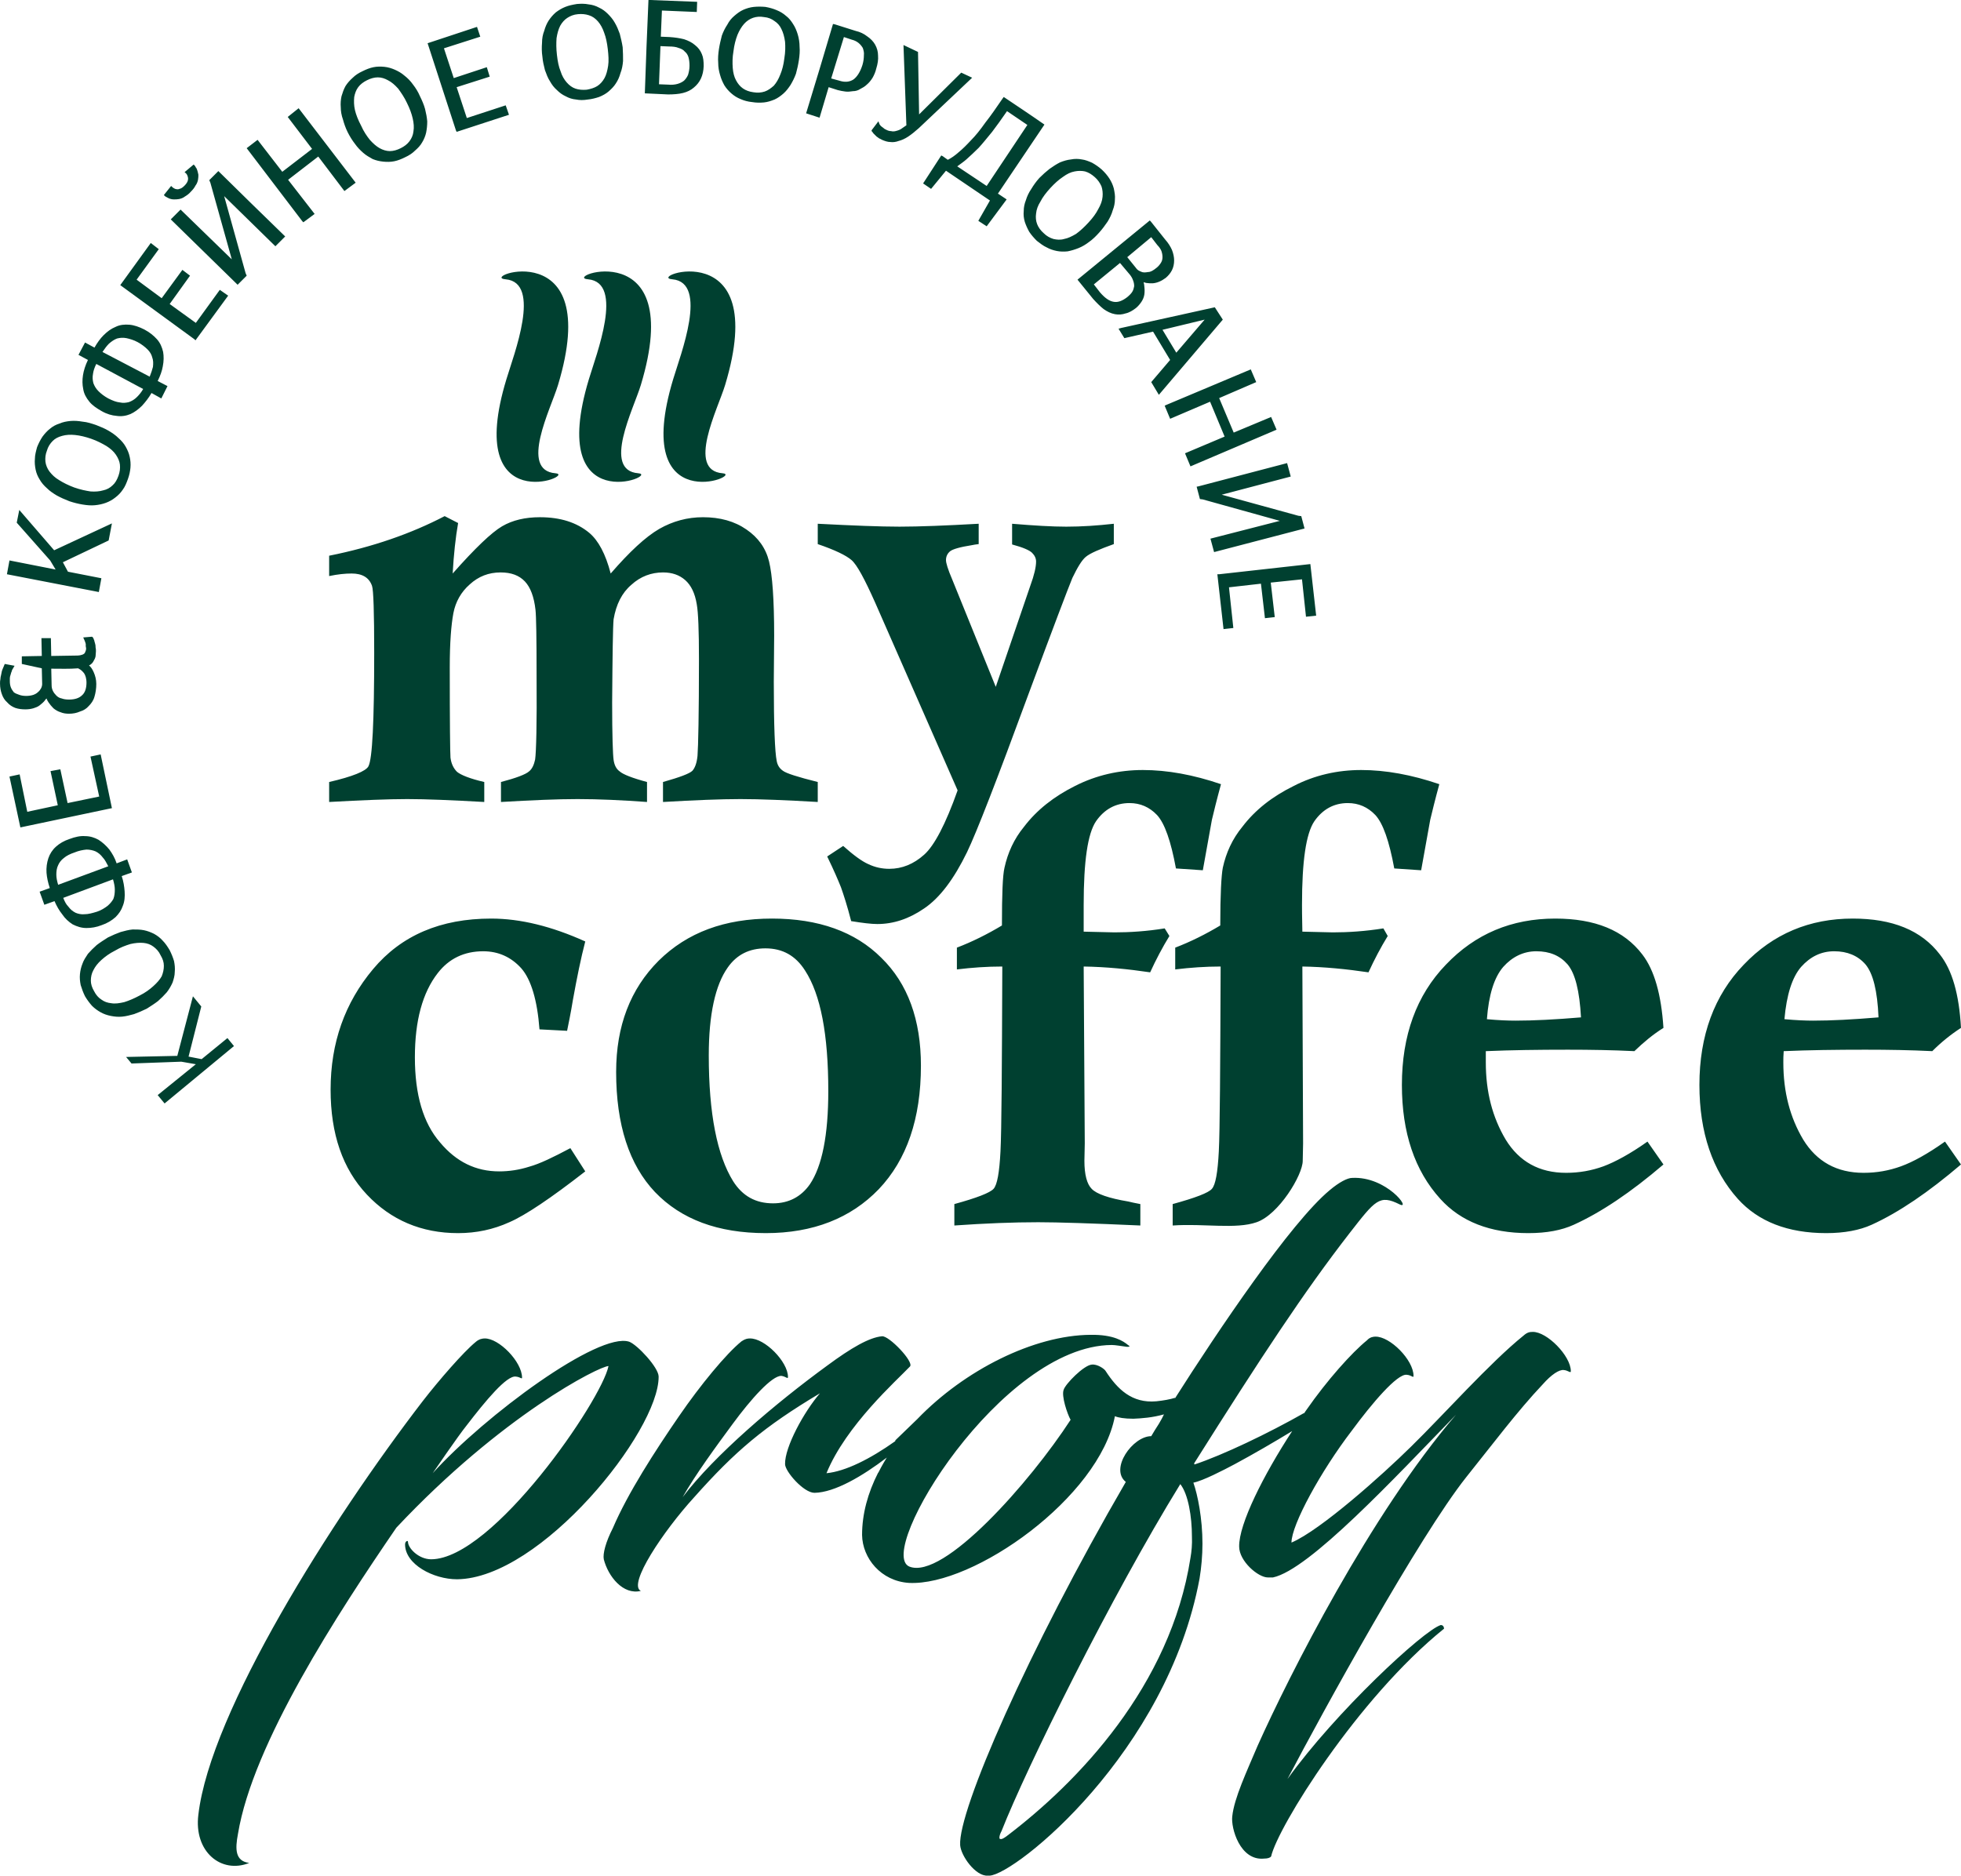 <?xml version="1.0" encoding="UTF-8"?> <!-- Creator: CorelDRAW X6 --> <svg xmlns="http://www.w3.org/2000/svg" xmlns:xlink="http://www.w3.org/1999/xlink" xml:space="preserve" width="52.542mm" height="50.263mm" style="shape-rendering:geometricPrecision; text-rendering:geometricPrecision; image-rendering:optimizeQuality; fill-rule:evenodd; clip-rule:evenodd" viewBox="0 0 5398 5164"> <defs> <style type="text/css"> <![CDATA[ .fil0 {fill:#004030} ]]> </style> </defs> <g id="Слой_x0020_1">  <path class="fil0" d="M4912 2806c33,3 59,4 79,4 49,0 109,-3 180,-9 -3,-73 -15,-121 -36,-146 -21,-24 -50,-36 -86,-36 -36,0 -66,15 -91,43 -25,29 -40,77 -46,144zm442 337l44 63c-89,76 -171,132 -246,166 -33,15 -75,23 -125,23 -106,0 -187,-32 -243,-94 -70,-78 -106,-183 -106,-314 0,-136 41,-247 122,-331 81,-85 181,-127 300,-127 109,0 189,32 240,99 34,43 53,110 58,202 -28,18 -55,40 -79,64 -60,-3 -121,-4 -184,-4 -80,0 -156,1 -225,4 -1,12 -1,23 -1,31 0,81 18,151 55,213 37,60 92,91 166,91 36,0 70,-6 103,-18 33,-12 73,-34 121,-68l0 0zm-1261 -337c5,-67 20,-115 45,-144 25,-28 56,-43 91,-43 37,0 65,12 86,36 21,25 33,73 37,146 -71,6 -131,9 -180,9 -21,0 -47,-1 -79,-4l0 0zm442 337c-48,34 -89,56 -121,68 -33,12 -67,18 -103,18 -74,0 -129,-31 -166,-91 -37,-62 -55,-132 -55,-213 0,-8 0,-19 0,-31 70,-3 145,-4 226,-4 62,0 123,1 183,4 25,-24 51,-46 80,-64 -6,-92 -25,-159 -58,-202 -51,-67 -131,-99 -240,-99 -120,0 -220,42 -301,127 -81,84 -121,195 -121,331 0,131 35,236 106,314 56,62 137,94 242,94 51,0 92,-8 125,-23 75,-34 157,-89 247,-166l-44 -63zm-623 -747l25 -139c5,-21 13,-54 25,-98 -76,-26 -148,-39 -215,-39 -65,0 -128,14 -186,44 -59,29 -106,66 -141,112 -28,34 -45,72 -54,113 -4,21 -7,73 -7,159 -40,24 -82,45 -124,61l0 60c41,-5 83,-8 125,-8 -1,282 -2,451 -5,509 -3,58 -9,92 -19,103 -9,11 -46,25 -108,42l0 59c86,-6 174,11 231,-9 61,-21 127,-130 127,-169l1 -48 -2 -487c61,1 121,7 182,16 16,-35 34,-69 53,-100l-12 -21c-50,8 -97,11 -139,11l-84 -2c-1,-42 -1,-67 -1,-74 0,-120 11,-196 34,-230 23,-33 54,-50 92,-50 30,0 55,11 76,33 21,23 38,71 52,147l74 5zm-601 0l25 -139c5,-21 13,-54 25,-98 -76,-26 -148,-39 -215,-39 -65,0 -128,14 -187,44 -58,29 -105,66 -140,112 -28,34 -45,72 -54,113 -5,21 -7,73 -7,159 -40,24 -82,45 -124,61l0 60c41,-5 82,-8 125,-8 -1,282 -2,451 -5,509 -3,58 -9,92 -19,103 -10,11 -46,25 -108,42l0 59c86,-6 162,-9 231,-9 54,0 147,3 281,9l0 -59c-15,-3 -26,-5 -33,-7 -54,-9 -88,-21 -101,-35 -13,-13 -20,-39 -20,-77l1 -48 -3 -487c62,1 122,7 183,16 16,-35 34,-69 53,-100l-13 -21c-49,8 -96,11 -138,11l-85 -2c0,-42 0,-67 0,-74 0,-120 11,-196 34,-230 23,-33 54,-50 92,-50 30,0 55,11 76,33 21,23 38,71 52,147l74 5zm-1360 510c0,160 23,275 67,346 26,41 62,61 110,61 43,0 77,-18 101,-52 34,-50 51,-136 51,-257 0,-156 -21,-266 -64,-332 -26,-41 -62,-61 -109,-61 -44,0 -79,17 -104,53 -34,48 -52,129 -52,242l0 0zm-255 45c0,146 36,256 107,331 72,75 173,113 305,113 130,0 234,-41 311,-121 77,-81 116,-194 116,-340 0,-126 -36,-226 -109,-297 -72,-72 -173,-108 -301,-108 -130,0 -233,38 -312,116 -78,78 -117,180 -117,306l0 0zm555 -1453l0 -56c97,5 172,8 225,8 55,0 128,-3 218,-8l0 56c-8,1 -15,2 -19,3 -32,5 -53,11 -60,17 -7,6 -11,14 -11,24 0,8 5,25 17,53l120 296 95 -278c11,-30 16,-52 16,-67 0,-9 -4,-17 -11,-24 -7,-7 -25,-15 -55,-23l0 -57c61,5 110,8 149,8 43,0 86,-3 131,-8l0 56c-39,14 -65,25 -77,35 -11,9 -23,29 -37,58 -12,29 -53,137 -122,323 -86,234 -142,378 -168,432 -36,74 -75,126 -118,155 -42,29 -85,43 -129,43 -17,0 -41,-3 -72,-8 -11,-43 -21,-73 -28,-93 -8,-20 -20,-48 -38,-85l44 -29c28,25 51,42 69,50 19,9 38,13 58,13 35,0 67,-13 96,-39 28,-25 59,-84 92,-177l-227 -517c-29,-65 -50,-104 -65,-117 -15,-13 -46,-28 -93,-44l0 0zm-1345 88c24,-5 44,-7 62,-7 29,0 48,11 56,34 4,11 6,73 6,184 0,189 -5,293 -16,313 -7,13 -43,28 -108,43l0 55c91,-5 163,-8 215,-8 52,0 123,3 212,8l0 -55c-39,-9 -64,-19 -75,-28 -10,-10 -16,-23 -18,-39 -1,-12 -2,-95 -2,-249 0,-68 4,-117 10,-149 6,-31 21,-58 45,-79 24,-22 52,-33 85,-33 29,0 51,8 67,25 15,16 25,42 29,78 2,17 3,78 3,181 1,133 -1,210 -4,231 -3,14 -8,26 -17,33 -9,8 -35,18 -77,29l0 55c86,-5 156,-8 211,-8 58,0 122,3 191,8l0 -55c-41,-11 -66,-21 -75,-29 -10,-7 -15,-18 -17,-32 -2,-14 -4,-66 -4,-158 1,-131 2,-207 4,-229 7,-41 23,-73 49,-95 25,-23 55,-34 87,-34 25,0 45,7 61,21 16,14 27,36 32,67 4,22 6,72 6,151 0,152 -2,240 -4,266 -2,20 -7,33 -14,41 -8,8 -35,18 -81,31l0 55c87,-5 159,-8 213,-8 55,0 126,3 213,8l0 -55c-56,-14 -87,-24 -96,-31 -10,-7 -15,-16 -17,-27 -5,-24 -8,-97 -8,-218l1 -127c0,-100 -5,-167 -14,-204 -9,-37 -30,-66 -62,-88 -33,-23 -73,-34 -120,-34 -43,0 -83,11 -120,32 -38,22 -82,63 -134,123 -14,-54 -34,-91 -59,-112 -35,-29 -80,-43 -136,-43 -40,0 -75,8 -104,25 -29,17 -74,60 -136,130 3,-53 8,-99 15,-139l-37 -19c-92,48 -198,85 -318,109l0 56zm1847 3477c4,1 7,0 17,-7 197,-149 452,-414 507,-767 3,-17 5,-37 4,-59 0,-54 -10,-116 -32,-144 -191,310 -423,780 -492,955 -7,13 -7,22 -4,22l0 0zm-1589 -1206c-253,329 -585,856 -618,1139 -13,102 63,164 140,133 -39,-5 -39,-38 -31,-80 41,-249 275,-608 436,-843 290,-309 559,-445 584,-445 -19,94 -318,531 -488,532 -35,0 -64,-31 -64,-48 0,-5 -8,-2 -8,7 0,55 78,96 143,96 230,-2 556,-407 555,-558 0,-25 -59,-88 -81,-96 -84,-28 -396,202 -541,362 0,0 71,-104 93,-131 53,-69 111,-139 136,-135 12,1 17,8 17,3 0,-44 -64,-109 -103,-108 -5,0 -15,1 -25,10 -33,27 -100,104 -145,162l0 0zm457 -2813c-118,391 198,264 136,259 -100,-8 -13,-177 7,-243 127,-421 -222,-297 -145,-291 100,9 22,208 2,275l0 0zm-227 0c20,-67 98,-266 -2,-275 -78,-6 271,-130 144,291 -20,66 -107,235 -7,243 62,5 -254,132 -135,-259l0 0zm459 0c20,-67 98,-266 -2,-275 -77,-6 272,-130 145,291 -20,66 -107,235 -7,243 62,5 -254,132 -136,-259l0 0zm-1209 1836l-18 -22 -71 58 -36 -7 35 -138 -23 -28 -43 164 -141 3 15 18 137 -5 40 7 -105 85 19 23 191 -158zm2712 -1299l251 -28 16 142 -28 3 -11 -103 -86 9 11 95 -27 3 -11 -95 -88 10 12 112 -27 3 -17 -151 5 0zm-57 -242l-5 1 9 34 8 1 212 59 -191 49 10 37c83,-22 166,-43 249,-65l-9 -34 -8 -1 -211 -58 190 -50 -10 -37 -244 64zm-89 -224l233 -98 15 35 -102 44 40 95 103 -43 15 35 -237 101 -15 -36 109 -46 -40 -96 -110 47 -15 -36 4 -2zm-10 -207l116 -28 -78 91 -38 -63zm-114 -5l-7 2 16 26 79 -18 47 78 -52 61 21 35 176 -207 -22 -34 -258 57zm-58 -98c13,15 25,24 38,26 12,2 24,-3 37,-13 6,-5 11,-10 14,-15 3,-5 4,-10 5,-15 0,-6 -1,-11 -3,-16 -2,-6 -5,-11 -9,-16l-27 -32 -72 59 17 22zm100 -66c1,2 3,3 5,5 2,1 5,3 8,4 2,1 5,2 8,2 3,0 7,0 11,-1 4,0 7,-1 11,-3 4,-2 8,-5 13,-9 5,-4 9,-9 12,-14 3,-5 4,-10 4,-15 0,-6 -1,-11 -3,-17 -2,-5 -6,-11 -11,-16l-17 -22 -66 55 25 31zm40 -129l39 49c9,10 15,20 19,29 4,10 6,20 6,29 0,10 -2,19 -6,27 -4,8 -10,15 -17,21 -12,9 -24,14 -36,15 -6,0 -12,0 -18,-1 -2,-1 -5,-1 -7,-2 1,4 2,8 2,12 1,8 1,15 0,22 -1,7 -4,14 -8,20 -4,6 -9,12 -15,17 -9,7 -19,13 -29,15 -9,3 -19,4 -29,2 -11,-2 -21,-7 -31,-14 -9,-7 -19,-17 -29,-28l-43 -53 199 -163 3 3zm-295 32c8,8 17,13 27,16 9,2 19,3 29,0 11,-2 21,-7 33,-14 11,-8 22,-18 34,-31 12,-13 21,-25 27,-37 7,-12 11,-23 12,-34 1,-10 0,-20 -3,-29 -4,-9 -10,-18 -18,-25 -9,-8 -17,-13 -27,-16 -9,-2 -19,-2 -29,0 -11,2 -21,7 -32,15 -12,8 -23,18 -35,31 -11,12 -21,25 -27,37 -7,11 -11,22 -12,33 -3,21 4,39 21,54l0 0zm-19 21c9,7 18,14 27,18 9,5 18,8 28,10 10,2 20,2 30,1 10,-2 20,-5 30,-9 10,-4 20,-10 29,-17 10,-7 19,-16 28,-26 9,-10 16,-20 23,-30 6,-10 11,-20 14,-31 4,-10 6,-20 6,-30 1,-10 -1,-20 -3,-30 -5,-19 -16,-36 -33,-52 -9,-8 -18,-14 -27,-19 -9,-4 -19,-8 -28,-9 -10,-2 -20,-2 -30,0 -10,1 -20,4 -30,8 -10,5 -19,11 -29,18 -9,7 -19,16 -28,25 -9,10 -16,20 -22,30 -7,10 -12,21 -15,31 -4,10 -6,20 -6,30 -1,10 0,20 3,30 3,9 7,18 12,27 6,9 13,17 21,25l0 0zm-138 -151l-81 -54c8,-6 17,-12 25,-19 11,-10 22,-20 34,-32 11,-12 23,-27 37,-44 12,-16 26,-35 41,-57l56 38 -112 168zm-121 -82l14 10c10,-5 20,-12 30,-21 11,-9 22,-20 34,-33 12,-12 25,-28 39,-48 15,-19 31,-42 48,-67l3 -4c37,25 75,50 112,76l-128 190 24 16 -55 74 -23 -15 32 -56 -121 -82 -41 50 -22 -15 50 -77 4 2zm-167 -45c7,3 15,6 23,6 7,1 15,0 23,-3 8,-2 17,-6 26,-12 9,-6 19,-14 29,-23l147 -139 -30 -14 -116 115 -3 -172 -40 -19 8 221c-6,4 -12,8 -16,11 -6,3 -10,4 -14,5 -4,1 -9,1 -12,0 -4,0 -8,-1 -12,-3l-6 -3c-2,-2 -4,-3 -5,-4l-4 -3 -3 -3 -2 -3 -3 -8 -19 25 1 3c0,0 1,1 2,2l2 3 4 4 5 5c2,1 4,3 7,5 2,1 5,2 8,4l0 0zm-118 -163c15,5 28,4 39,-3 10,-7 19,-21 25,-40 3,-10 4,-19 4,-27 1,-7 -1,-14 -3,-20 -3,-5 -7,-10 -12,-14 -5,-4 -11,-7 -19,-9l-21 -7 -35 114 22 6zm-12 -155l57 18c13,3 23,8 32,15 9,6 17,14 22,23 5,9 8,19 8,30 1,11 -1,23 -5,36 -2,9 -6,18 -10,25 -5,8 -10,14 -16,19 -5,5 -12,9 -18,12 -6,4 -13,6 -20,6 -7,1 -14,2 -21,1 -7,-1 -14,-2 -21,-4l-25 -8 -25 84 -37 -12c25,-82 50,-164 74,-246l5 1zm-224 187c11,2 22,1 31,-2 9,-3 17,-9 25,-16 7,-8 13,-18 18,-31 5,-12 9,-27 11,-44 3,-18 3,-33 2,-46 -2,-14 -5,-25 -10,-35 -4,-9 -11,-17 -19,-22 -8,-6 -17,-10 -29,-11 -11,-2 -21,-1 -30,2 -9,3 -18,9 -25,17 -7,8 -13,18 -18,30 -5,13 -9,28 -11,45 -3,17 -3,32 -2,46 1,13 4,25 9,34 10,19 25,30 48,33l0 0zm-4 27c-11,-1 -22,-4 -31,-8 -10,-4 -18,-9 -26,-16 -7,-6 -14,-14 -19,-22 -5,-9 -9,-18 -12,-29 -3,-10 -5,-21 -5,-33 -1,-12 0,-25 2,-38 2,-13 5,-25 8,-37 4,-11 9,-21 15,-30 5,-10 12,-18 19,-24 8,-7 16,-13 25,-17 9,-4 19,-7 29,-8 10,-1 21,-1 32,0 11,2 22,5 31,9 10,4 18,9 26,16 8,6 14,14 19,22 6,9 10,19 13,29 3,10 5,22 5,34 1,11 0,24 -2,37 -2,13 -5,26 -8,37 -4,11 -9,21 -15,31 -6,9 -12,17 -20,24 -7,6 -15,12 -24,16 -10,4 -19,7 -29,8 -11,1 -21,1 -33,-1l0 0zm-231 -48c10,1 19,0 26,-2 7,-2 13,-5 18,-9 4,-4 8,-9 11,-16 2,-7 4,-15 4,-25 0,-9 -1,-17 -3,-24 -2,-6 -5,-11 -10,-15 -4,-5 -10,-8 -17,-10 -7,-3 -16,-4 -26,-4l-24 -1 -4 105 25 1zm-50 -233l130 5 -1 28 -96 -4 -3 72 24 1c15,1 28,3 40,6 12,4 22,9 30,16 9,7 15,15 19,25 4,9 5,20 5,33 -1,26 -10,45 -27,59 -8,7 -18,12 -30,15 -12,3 -26,4 -41,4l-64 -3c3,-85 6,-171 10,-257l4 0zm-174 247c11,-2 21,-5 29,-10 8,-5 15,-13 20,-22 5,-9 8,-21 10,-34 2,-13 1,-29 -1,-46 -2,-17 -5,-32 -10,-45 -4,-12 -10,-23 -17,-31 -7,-8 -15,-14 -25,-17 -9,-3 -19,-4 -30,-3 -12,1 -21,5 -29,10 -8,5 -15,13 -20,22 -5,10 -8,21 -10,34 -1,14 -1,29 1,46 2,18 5,33 10,45 4,13 10,23 17,31 7,8 15,14 24,17 9,3 19,4 31,3l0 0zm3 27c-12,2 -22,2 -32,0 -11,-1 -20,-4 -29,-9 -9,-4 -17,-10 -24,-17 -8,-7 -14,-15 -19,-24 -6,-9 -10,-20 -14,-31 -3,-12 -6,-24 -7,-37 -2,-13 -2,-26 -1,-38 0,-12 2,-23 6,-33 3,-11 7,-20 12,-28 6,-9 12,-16 20,-23 8,-6 16,-11 26,-15 10,-4 20,-6 32,-8 11,-1 22,-1 32,1 10,1 20,4 29,9 9,4 17,10 24,17 7,7 14,15 19,24 6,10 10,20 14,31 3,12 6,24 8,37 1,14 1,26 1,38 -1,12 -3,23 -7,33 -3,11 -7,20 -13,29 -5,8 -12,15 -20,22 -7,6 -16,11 -26,15 -9,3 -20,6 -31,7l0 0zm-363 85l-78 -240 136 -45 9 27 -100 32 27 82 91 -30 8 26 -91 29 28 85 107 -35 9 26 -144 47 -2 -4zm-152 49c-10,5 -20,8 -30,8 -9,0 -19,-3 -28,-8 -9,-5 -18,-13 -27,-23 -8,-10 -17,-23 -24,-39 -8,-15 -14,-30 -17,-43 -3,-13 -3,-25 -2,-36 2,-10 5,-19 11,-27 6,-8 14,-14 24,-19 10,-5 20,-8 30,-8 10,0 19,3 28,8 10,5 19,13 28,23 8,11 17,24 24,39 8,16 13,30 16,43 3,13 4,25 2,36 -1,10 -5,19 -11,27 -6,8 -14,14 -24,19l0 0zm12 25c-10,5 -20,9 -30,11 -10,2 -20,2 -30,1 -10,-1 -19,-3 -29,-7 -9,-5 -18,-10 -26,-17 -8,-7 -16,-15 -23,-25 -7,-9 -14,-20 -20,-32 -6,-12 -10,-24 -13,-35 -4,-11 -6,-23 -6,-33 -1,-11 0,-22 2,-31 3,-10 6,-19 11,-28 5,-8 12,-16 20,-23 7,-7 16,-13 27,-18 10,-5 20,-9 30,-11 10,-2 20,-2 30,-1 10,1 20,4 29,8 9,4 18,9 26,16 9,7 17,15 24,25 7,9 14,20 19,32 6,12 11,24 14,35 3,12 5,23 6,34 0,11 -1,21 -3,31 -2,9 -6,19 -11,27 -5,9 -12,16 -20,23 -7,7 -16,13 -27,18l0 0zm-283 176l3 3 31 -23 -73 -94 83 -64 72 95 31 -23c-53,-69 -105,-137 -157,-205l-30 24 67 88 -82 63 -68 -88 -30 23 153 201zm-307 -81c6,-6 10,-11 13,-17 4,-5 6,-11 7,-16 1,-5 1,-10 1,-14 -1,-5 -2,-9 -3,-12 -1,-3 -2,-6 -4,-8 -1,-2 -2,-4 -3,-5l-3 -3 -25 21c5,4 6,5 8,10 2,5 2,9 1,13 -1,4 -4,9 -9,14 -5,5 -9,8 -14,9 -4,2 -8,1 -12,0l-2 -1c-4,-2 -6,-4 -9,-7l-20 25 3 3c1,1 3,2 5,3 2,1 5,3 8,4 3,1 7,2 12,2 4,0 9,0 14,-1 5,-1 11,-3 16,-7 5,-3 11,-7 16,-13l0 0zm126 253l-181 -177 27 -27 141 137 -59 -211 -3 -7 25 -25c61,60 122,120 184,180l-27 27 -141 -138 59 212 3 7 -25 25 -3 -3zm-116 153l3 3 90 -123 -23 -16 -66 91 -72 -52 56 -78 -21 -16 -57 78 -69 -51 61 -84 -22 -17 -84 116 204 149zm-123 103c4,-10 7,-19 9,-27 1,-10 1,-18 -2,-26 -2,-8 -6,-15 -13,-22 -7,-7 -16,-14 -27,-20 -11,-6 -22,-9 -31,-11 -10,-2 -18,-1 -26,1 -8,3 -15,8 -22,14 -6,6 -12,14 -18,23l130 68zm-147 -35c-5,10 -8,19 -9,27 -2,10 -1,18 1,26 3,8 7,15 14,22 7,7 16,14 27,20 12,6 22,10 32,11 9,2 17,1 25,-1 8,-3 15,-7 22,-14 6,-6 12,-13 17,-22l-129 -69zm152 80c-8,14 -17,25 -26,35 -10,10 -21,18 -32,23 -12,5 -25,7 -38,5 -13,-1 -27,-5 -41,-13 -14,-8 -26,-16 -34,-26 -9,-11 -15,-22 -17,-35 -5,-24 -1,-51 13,-80l-26 -14 18 -34 26 14c8,-14 16,-25 25,-34 11,-11 21,-18 33,-23 12,-6 25,-7 38,-6 13,1 27,6 41,13 15,8 26,17 35,27 9,10 14,22 17,35 2,12 2,25 -1,40 -2,12 -7,26 -14,40l27 14 -17 34 -27 -15zm-91 228c4,-11 5,-21 4,-31 -1,-9 -5,-18 -11,-27 -6,-9 -15,-17 -26,-24 -12,-7 -25,-14 -42,-20 -32,-11 -59,-14 -80,-8 -11,3 -19,7 -26,14 -7,7 -13,16 -16,27 -4,10 -5,20 -4,30 1,9 5,19 11,27 7,9 15,17 27,24 11,7 25,14 41,20 17,6 32,9 45,11 13,1 25,0 35,-3 10,-2 19,-7 26,-14 7,-6 12,-15 16,-26l0 0zm26 9c-4,11 -8,21 -14,29 -6,9 -13,16 -21,22 -15,12 -34,19 -56,21 -11,1 -22,0 -34,-2 -12,-2 -24,-5 -36,-9 -13,-5 -24,-10 -35,-16 -10,-6 -19,-12 -27,-20 -8,-7 -15,-15 -20,-24 -5,-8 -9,-17 -11,-27 -2,-10 -3,-20 -2,-30 0,-10 3,-21 6,-32 4,-10 9,-20 15,-29 6,-8 13,-16 21,-22 7,-6 16,-11 26,-14 9,-4 19,-6 30,-7 11,-1 22,0 34,2 12,1 24,5 36,9 13,5 25,10 35,16 10,6 19,12 27,20 8,7 15,15 20,24 5,9 9,18 11,28 2,9 3,19 2,30 -1,10 -3,20 -7,31l0 0zm-85 310l-248 -48 7 -38 127 25 -15 -25 -92 -104 7 -35 96 111 159 -74 -9 47 -126 60 14 26 92 18 -7 38 -5 -1zm-29 250c0,-6 -1,-11 -2,-15 -1,-4 -3,-8 -5,-11 -3,-3 -5,-6 -8,-8 -2,-2 -5,-3 -8,-5 -24,2 -49,1 -74,1l1 46c0,11 5,20 13,28 4,4 9,7 15,8 5,2 12,3 20,3 16,0 28,-4 36,-12 8,-7 12,-19 12,-35l0 0zm27 4c0,13 -2,25 -5,35 -3,11 -9,19 -16,26 -6,7 -14,12 -24,15 -9,4 -19,6 -30,6 -8,0 -16,-1 -23,-4 -7,-2 -14,-6 -20,-11 -5,-5 -10,-11 -14,-17 -2,-3 -4,-7 -5,-10 -2,2 -4,4 -5,6 -4,5 -9,9 -14,13 -5,4 -11,6 -17,8 -7,2 -14,3 -22,3 -10,0 -19,-1 -28,-4 -8,-3 -16,-8 -22,-15 -7,-6 -12,-14 -15,-23 -3,-8 -5,-18 -5,-29 0,-4 0,-8 1,-12 0,-4 1,-8 2,-12l2 -10c1,-3 2,-6 3,-8l5 -12 27 5 -7 12c0,2 -1,4 -2,6l-2 7c-1,3 -2,6 -2,9 0,3 0,6 0,9 0,6 1,12 3,17 2,5 5,9 8,13 4,3 9,5 15,7 5,2 12,3 19,3 7,0 14,-1 20,-3 5,-2 9,-4 13,-8 4,-3 6,-7 8,-10 2,-4 3,-8 3,-12l-1 -43 -55 -12 0 -21 55 -1 -1 -49 26 0 1 49 62 -1c7,0 13,0 18,-1 4,-1 8,-2 10,-4 2,-1 3,-3 4,-6 1,-2 2,-5 2,-9l-1 -6 0 -6c-2,-8 -4,-11 -7,-18l24 -2 2 1c0,1 1,2 2,3l1 3c1,2 2,4 2,6l2 7c1,3 1,6 1,9 1,4 1,7 1,11 0,5 -1,10 -1,14 -1,5 -3,9 -5,12 -2,4 -4,7 -8,10 -1,1 -3,2 -5,3 6,5 10,12 13,19 4,9 7,20 7,32l0 0zm38 343l-247 52 -30 -140 28 -6 21 103 84 -18 -20 -94 27 -5 20 93 87 -18 -24 -110 28 -6 31 148 -5 1zm-5 159c-5,-9 -9,-18 -15,-24 -6,-8 -12,-13 -20,-17 -7,-3 -16,-5 -25,-5 -10,1 -21,3 -33,8 -12,4 -22,9 -29,15 -8,6 -13,13 -16,20 -4,8 -5,17 -5,26 0,9 2,18 5,28l138 -51zm-124 87c4,10 8,18 14,24 6,8 12,13 20,17 7,3 16,5 25,4 10,0 21,-3 34,-7 12,-4 21,-10 29,-16 7,-6 12,-12 16,-19 3,-8 4,-16 4,-26 0,-8 -2,-18 -5,-28l-137 51zm161 -60c5,15 7,29 8,42 1,14 0,28 -5,40 -4,12 -11,22 -20,31 -10,9 -23,17 -38,22 -15,6 -29,8 -42,8 -14,0 -26,-4 -38,-10 -11,-7 -21,-16 -29,-28 -8,-10 -15,-22 -21,-36l-28 10 -13 -36 28 -10c-5,-15 -8,-29 -9,-42 -1,-14 1,-28 5,-40 4,-12 11,-23 21,-32 10,-9 22,-16 37,-21 16,-6 30,-9 43,-8 14,0 26,4 37,10 11,7 21,16 30,27 8,11 15,23 20,38l29 -11 13 36 -28 10zm107 218c-5,-11 -12,-18 -20,-24 -8,-6 -17,-9 -27,-10 -11,-1 -23,0 -36,3 -13,4 -27,9 -42,18 -16,8 -28,17 -38,26 -10,9 -17,18 -22,28 -5,9 -7,19 -7,29 0,9 3,19 9,29 5,10 12,18 20,23 8,6 17,9 27,10 11,2 23,0 36,-3 13,-4 27,-10 42,-18 16,-8 28,-17 38,-26 10,-9 18,-18 23,-27 4,-10 6,-19 6,-29 0,-10 -3,-19 -9,-29l0 0zm25 -14c5,10 9,20 12,30 2,10 3,20 2,30 0,10 -3,20 -6,29 -4,9 -9,18 -16,27 -7,8 -15,16 -24,24 -9,7 -20,14 -31,21 -12,6 -24,11 -35,15 -11,3 -22,6 -33,7 -11,1 -21,0 -31,-2 -10,-2 -19,-5 -28,-10 -9,-5 -17,-11 -24,-18 -7,-8 -13,-16 -19,-26 -5,-10 -9,-21 -12,-31 -2,-10 -3,-20 -2,-30 1,-10 3,-19 7,-29 3,-9 9,-18 15,-27 7,-8 15,-16 24,-24 9,-7 20,-14 31,-21 12,-6 24,-11 35,-15 11,-3 22,-6 33,-7 11,0 21,0 31,2 10,2 20,6 28,10 9,5 17,11 24,19 7,7 13,16 19,26l0 0zm3090 1324l0 0c-51,31 -106,63 -158,91 -32,17 -88,46 -114,51 12,34 25,99 25,168 0,32 -3,66 -8,96 -89,479 -506,814 -578,818l-5 0c-34,2 -74,-55 -76,-84 -6,-94 186,-535 456,-1000 -45,-36 19,-126 70,-126 6,-10 13,-22 21,-34l8 -14 6 -12c-32,9 -61,11 -84,12 -25,0 -42,-3 -51,-7 -43,224 -389,468 -567,459 -77,-5 -128,-68 -129,-132 0,-58 16,-116 44,-171l0 0 1 -1c9,-18 19,-35 30,-52l-7 11c-67,51 -143,96 -199,97 -30,0 -81,-59 -81,-79 -1,-47 52,-144 96,-195 -154,92 -233,159 -346,286 -85,93 -184,241 -147,258 -49,12 -90,-40 -102,-87 -3,-15 5,-47 25,-86 41,-96 116,-212 182,-308 59,-86 130,-172 172,-206 10,-7 17,-8 23,-8 41,-1 105,64 105,106 0,7 -5,-1 -18,-3 -26,-1 -84,64 -134,132 -45,61 -103,140 -138,202 88,-116 255,-258 399,-363 65,-48 115,-77 150,-80 19,-2 88,70 77,83 -37,39 -176,162 -230,294 52,-5 120,-39 189,-88l1 -3 60 -58 0 0c130,-135 321,-231 477,-232 64,-1 91,18 103,28 8,5 3,5 -3,5 -17,-2 -31,-5 -42,-5 -304,2 -651,570 -557,610 94,38 333,-233 444,-404 -9,-16 -26,-66 -19,-83 5,-16 55,-67 77,-69 16,-2 35,12 38,17 33,51 73,90 140,84 19,-2 37,-5 53,-10l-3 4c120,-189 320,-486 427,-575 26,-22 49,-34 62,-34 95,-5 164,89 131,73 -56,-28 -67,-12 -138,79 -125,161 -244,342 -428,634l1 3c78,-26 202,-85 304,-143l-3 3 7 -10c57,-82 125,-158 167,-192 8,-9 18,-10 23,-10 40,-1 105,64 105,108 0,7 -5,-2 -19,-3 -26,-3 -95,78 -151,154 -85,111 -166,259 -166,308 80,-34 251,-187 329,-264 88,-86 218,-232 310,-306 10,-9 17,-10 25,-10 39,-1 105,66 105,108 0,7 -7,-2 -19,-3 -13,-2 -35,13 -58,39 -70,74 -138,165 -211,256 -130,164 -394,644 -492,831 132,-184 374,-409 422,-424 9,0 9,10 9,10 -239,193 -458,547 -476,627 -3,4 -10,6 -19,6 -67,7 -92,-85 -88,-116 5,-50 40,-124 70,-195 86,-192 311,-638 546,-911 -169,174 -404,427 -504,448 -5,0 -10,0 -14,0 -27,0 -79,-45 -79,-85 -1,-62 67,-197 146,-318l0 0zm-1996 -1102l-76 -4c-6,-80 -23,-137 -50,-168 -28,-31 -63,-47 -105,-47 -52,0 -94,20 -125,60 -42,54 -63,131 -63,232 0,103 23,181 69,234 45,54 99,80 163,80 27,0 55,-4 83,-13 29,-8 66,-26 113,-51l41 64c-95,74 -165,121 -209,140 -44,20 -91,30 -141,30 -101,0 -185,-36 -251,-106 -67,-71 -100,-167 -100,-289 0,-129 39,-239 117,-332 78,-93 186,-139 325,-139 80,0 166,21 259,63 -12,46 -23,100 -34,161 -6,37 -12,65 -16,85l0 0z"></path> </g> </svg> 